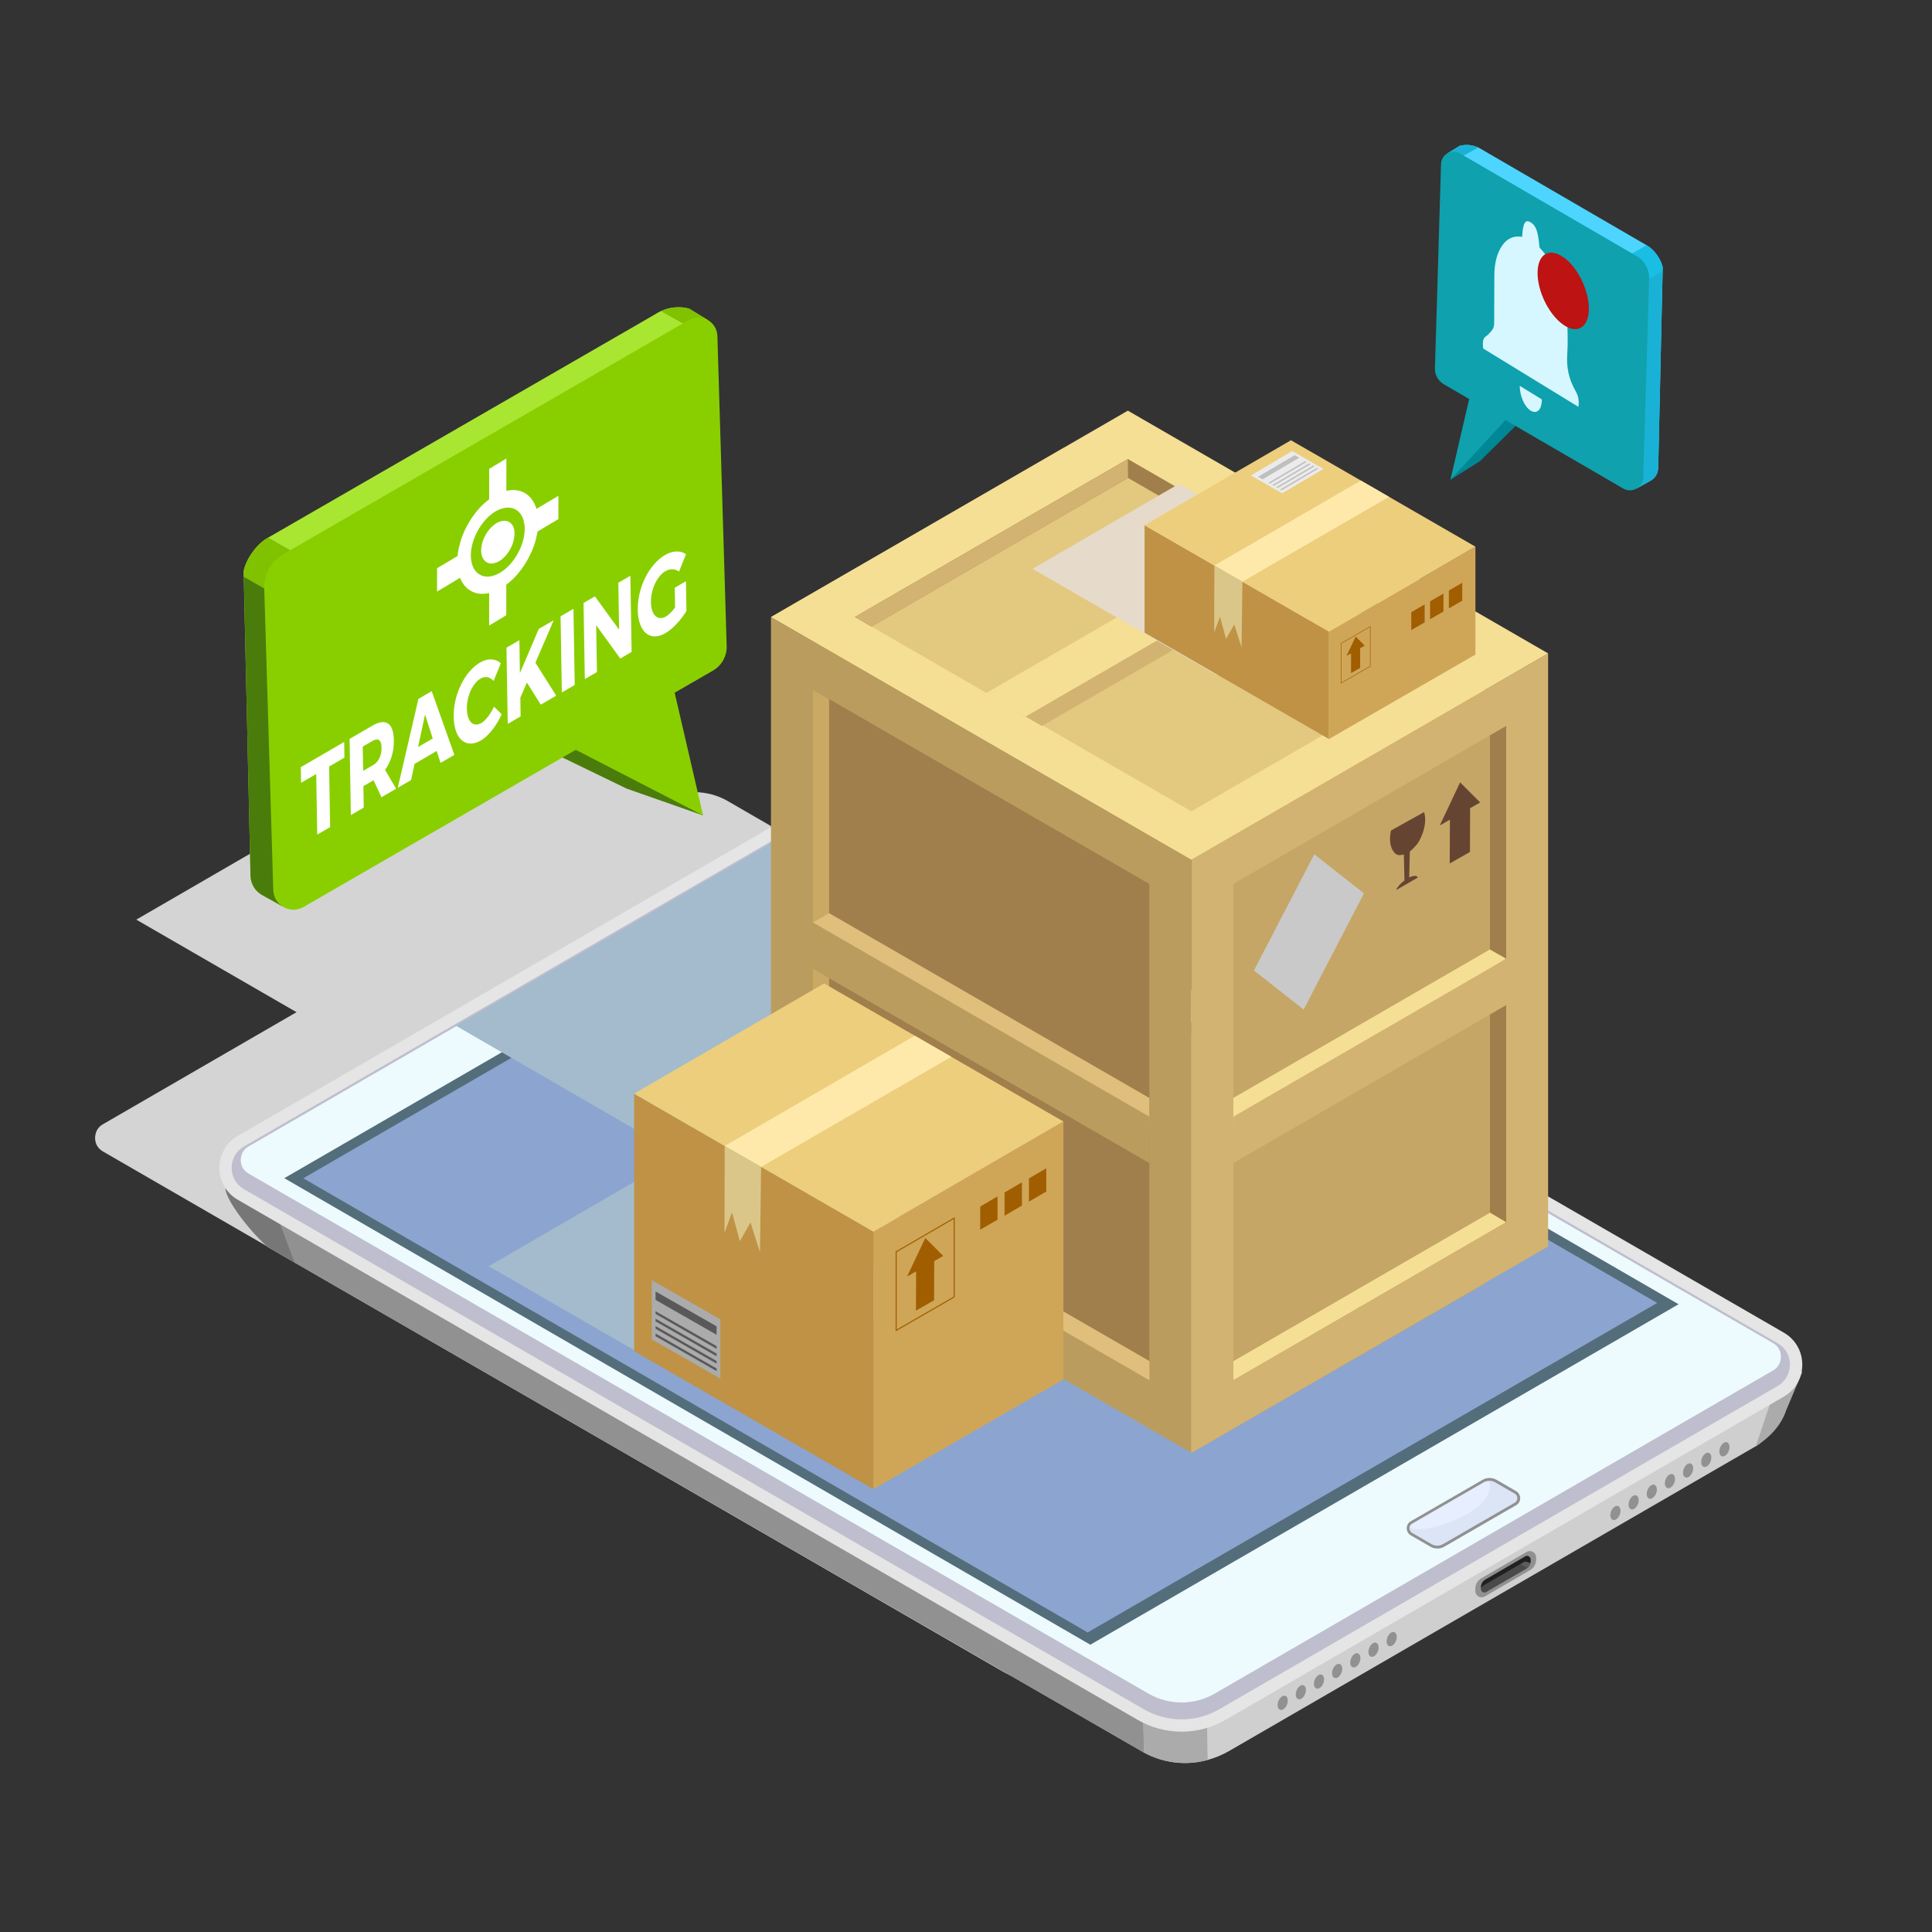 <?xml version="1.0" encoding="utf-8"?>
<!-- Generator: Adobe Illustrator 24.3.0, SVG Export Plug-In . SVG Version: 6.00 Build 0)  -->
<svg version="1.1" id="图层_1" xmlns="http://www.w3.org/2000/svg" xmlns:xlink="http://www.w3.org/1999/xlink" x="0px" y="0px"
	 viewBox="0 0 400 400" style="enable-background:new 0 0 400 400;" xml:space="preserve">
<rect x="0" y="0" width="400" height="400" fill="#333333" stroke="none"/>
<style type="text/css">
	.st0{fill:#D4D4D4;}
	.st1{fill:#CFCFCF;}
	.st2{fill:#919191;}
	.st3{fill:#777777;}
	.st4{fill:#ABABAB;}
	.st5{fill:#E5E5E5;}
	.st6{fill:#BFBECE;}
	.st7{fill:#EDFBFE;}
	.st8{fill:#546D7A;}
	.st9{fill:#8CA4D0;}
	.st10{fill:#4A4A4A;}
	.st11{fill:#5D5D5D;}
	.st12{fill:#202020;}
	.st13{fill:#A3BBCD;}
	.st14{fill:#BA9D5E;}
	.st15{fill:#A17F4C;}
	.st16{fill:#D1A64F;}
	.st17{fill:#D2B371;}
	.st18{fill:#C5A666;}
	.st19{fill:#F5DF95;}
	.st20{fill:#C9A963;}
	.st21{fill:#DFBF7B;}
	.st22{fill:#E3C87F;}
	.st23{fill:#654532;}
	.st24{fill:#C9C9C9;}
	.st25{fill:#BF9245;}
	.st26{fill:#CFA658;}
	.st27{fill:none;stroke:#A05E00;stroke-width:0.225;stroke-miterlimit:10;}
	.st28{fill:#A05E00;}
	.st29{fill:#EDCE7D;}
	.st30{fill:#FEE9AB;}
	.st31{fill:#595959;}
	.st32{fill:#DBC68A;}
	.st33{fill:#E6DACA;}
	.st34{fill:#EBEBEB;}
	.st35{fill:#BFBFBF;}
	.st36{fill:none;stroke:#A05E00;stroke-width:0.113;stroke-miterlimit:10;}
	.st37{fill:#DCE5F5;}
	.st38{fill:#E6EEFF;}
	.st39{fill:#008796;}
	.st40{fill:#4DD5FF;}
	.st41{fill:#19B2D6;}
	.st42{fill:#1ABEE3;}
	.st43{fill:#0FA1AD;}
	.st44{fill:#4A7C0B;}
	.st45{fill:#A9E632;}
	.st46{fill:#80C200;}
	.st47{fill:#89CF00;}
	.st48{fill:#FFFFFF;}
	.st49{fill:#D6F7FF;}
	.st50{fill:#BD1313;}
</style>
<g id="XMLID_11036_">
	<g id="XMLID_1688_">
		<g id="XMLID_9126_">
			<g id="XMLID_9127_">
				<g id="XMLID_9128_">
					<path id="XMLID_9129_" class="st0" d="M214.48,347.9c-2.41,0-4.79-0.63-6.87-1.83L21.3,238.39c-1.92-1.11-1.85-3.31-1.19-4.45
						c0.28-0.49,0.67-0.88,1.19-1.17l115.62-66.93c2.08-1.2,4.45-1.83,6.86-1.83c2.41,0,4.79,0.63,6.87,1.83l186.31,107.68
						c1.92,1.11,1.85,3.31,1.19,4.45c-0.28,0.49-0.67,0.88-1.19,1.17l-115.62,66.93C219.26,347.27,216.89,347.9,214.48,347.9
						L214.48,347.9z"/>
					<polygon id="XMLID_9130_" class="st0" points="156.06,172.36 76.58,218.34 28.22,190.4 107.64,144.39 					"/>
					<path id="XMLID_1737_" class="st1" d="M373.09,281.97l-3.48-0.69l-23.2-4.6l-163.31-94.4c-5.6-3.23-12.53-3.28-18.16-0.01
						l-86.22,49.93l-20.87,12.05l-12.41-2.48l6.86,9.91c-0.08,2.67,1.16,5.35,3.79,6.88l180.75,104.29
						c4.07,2.21,8.81,2.75,13.18,1.53c1.56-0.42,3.02-1.04,4.43-1.84l108.89-63.01c0.09-0.02,0.12-0.08,0.21-0.1
						c2.63-1.63,3.77-4.49,3.56-7.17l0.03-0.05L373.09,281.97z"/>
					<path id="XMLID_9131_" class="st2" d="M236.23,323.17l0.6,39.67L60.99,261.4l-4.89-2.84c-2.65-1.53-3.88-4.22-3.81-6.91
						l-6.85-9.89l8.81,1.76l3.59,0.71l20.88-12.03L236.23,323.17z"/>
					<path id="XMLID_9132_" class="st3" d="M54.25,243.51l6.74,17.88l-4.89-2.84c-2.65-1.53-9.48-9.85-9.41-12.54l-1.26-4.26
						L54.25,243.51z"/>
					<path id="XMLID_1736_" class="st4" d="M249.37,324.02l-13.13-0.84l0.6,39.66c4.07,2.21,8.81,2.75,13.18,1.53L249.37,324.02z"/>
					<path id="XMLID_1735_" class="st4" d="M373.14,284.06l-3.54-2.79l-6.07,18.14c2.63-1.63,5.19-4.12,6.29-7.44l0,0L373.14,284.06
						z"/>
					<path id="XMLID_1734_" class="st5" d="M369.32,289.16L253.7,356.09c-5.61,3.24-12.52,3.24-18.14,0L49.25,248.41
						c-5.1-2.94-5.1-10.31,0-13.25l115.62-66.93c5.61-3.24,12.53-3.24,18.14,0l186.31,107.68
						C374.42,278.86,374.42,286.22,369.32,289.16z"/>
					<path id="XMLID_1733_" class="st6" d="M48.64,239.21c-1.23,2.13-0.87,5.41,1.87,7l186.31,107.68c4.81,2.78,10.79,2.78,15.6,0
						l115.62-66.93c0.8-0.46,1.43-1.09,1.87-1.86c1.23-2.14,0.87-5.42-1.87-7L181.74,170.43c-4.81-2.77-10.78-2.78-15.6,0
						L50.52,237.36C49.72,237.82,49.09,238.44,48.64,239.21z"/>
					<path id="XMLID_9133_" class="st7" d="M368.3,282.54c-0.28,0.48-0.65,0.88-1.19,1.19l-115.62,66.91
						c-2.07,1.19-4.45,1.84-6.86,1.84s-4.79-0.65-6.86-1.84L51.46,242.97c-1.93-1.11-1.84-3.32-1.19-4.45
						c0.28-0.48,0.68-0.88,1.19-1.16l34.01-19.69l79.42-46.01l2.18-1.25c2.07-1.19,4.45-1.82,6.86-1.82c2.41,0,4.79,0.62,6.86,1.82
						l186.3,107.67C369.04,279.22,368.95,281.4,368.3,282.54z"/>
					<polygon id="XMLID_1732_" class="st8" points="347.53,270.03 225.74,340.52 58.86,243.93 180.65,173.45 					"/>
					<polygon id="XMLID_9134_" class="st9" points="343.1,269.76 225.19,337.98 179.4,311.47 115.47,274.45 62.79,243.95 
						180.67,175.73 287.65,237.65 287.65,237.67 					"/>
				</g>
			</g>
			<g id="XMLID_15109_">
				<path id="XMLID_4_" class="st2" d="M265.85,351.08c-0.56,0.04-1.14,0.72-1.3,1.54c-0.16,0.81,0.17,1.44,0.73,1.41
					c0.56-0.04,1.14-0.72,1.3-1.54C266.74,351.67,266.41,351.04,265.85,351.08z"/>
				<path class="st2" d="M269.61,348.88c-0.56,0.04-1.14,0.72-1.3,1.54c-0.16,0.81,0.17,1.44,0.73,1.41
					c0.56-0.04,1.14-0.72,1.3-1.54S270.17,348.84,269.61,348.88z"/>
				<path class="st2" d="M273.37,346.68c-0.56,0.04-1.14,0.72-1.3,1.54c-0.16,0.81,0.17,1.44,0.73,1.41
					c0.56-0.04,1.14-0.72,1.3-1.54C274.26,347.27,273.93,346.65,273.37,346.68z"/>
				<path class="st2" d="M277.13,344.48c-0.56,0.04-1.14,0.72-1.3,1.54c-0.16,0.81,0.17,1.44,0.73,1.41
					c0.56-0.04,1.14-0.72,1.3-1.54C278.02,345.08,277.69,344.45,277.13,344.48z"/>
				<path class="st2" d="M280.89,342.28c-0.56,0.04-1.14,0.72-1.3,1.54c-0.16,0.81,0.17,1.44,0.73,1.41
					c0.56-0.04,1.14-0.72,1.3-1.54C281.78,342.88,281.45,342.25,280.89,342.28z"/>
				<path class="st2" d="M284.66,340.08c-0.56,0.04-1.14,0.72-1.3,1.54c-0.16,0.81,0.17,1.44,0.73,1.41
					c0.56-0.04,1.14-0.72,1.3-1.54C285.54,340.68,285.21,340.05,284.66,340.08z"/>
				<path id="XMLID_3_" class="st2" d="M288.42,337.88c-0.56,0.04-1.14,0.72-1.3,1.54c-0.16,0.81,0.17,1.44,0.73,1.41
					c0.56-0.04,1.14-0.72,1.3-1.54C289.3,338.48,288.97,337.85,288.42,337.88z"/>
			</g>
			<g id="XMLID_15094_">
				<path id="XMLID_2_" class="st2" d="M334.74,311.77c-0.56,0.04-1.14,0.72-1.3,1.54c-0.16,0.81,0.17,1.44,0.73,1.41
					c0.56-0.04,1.14-0.72,1.3-1.54C335.63,312.37,335.3,311.74,334.74,311.77z"/>
				<path class="st2" d="M338.51,309.57c-0.56,0.04-1.14,0.72-1.3,1.54c-0.16,0.81,0.17,1.44,0.73,1.41
					c0.56-0.04,1.14-0.72,1.3-1.54C339.39,310.17,339.06,309.54,338.51,309.57z"/>
				<path class="st2" d="M342.27,307.37c-0.56,0.04-1.14,0.72-1.3,1.54c-0.16,0.81,0.17,1.44,0.73,1.41
					c0.56-0.04,1.14-0.72,1.3-1.54C343.15,307.97,342.82,307.34,342.27,307.37z"/>
				<path class="st2" d="M346.03,305.17c-0.56,0.04-1.14,0.72-1.3,1.54c-0.16,0.81,0.17,1.44,0.73,1.41
					c0.56-0.04,1.14-0.72,1.3-1.54C346.91,305.77,346.58,305.14,346.03,305.17z"/>
				<path class="st2" d="M349.79,302.97c-0.56,0.04-1.14,0.72-1.3,1.54c-0.16,0.81,0.17,1.44,0.73,1.41
					c0.56-0.04,1.14-0.72,1.3-1.54C350.67,303.57,350.35,302.94,349.79,302.97z"/>
				<path class="st2" d="M353.55,300.77c-0.56,0.04-1.14,0.72-1.3,1.54c-0.16,0.81,0.17,1.44,0.73,1.41
					c0.56-0.04,1.14-0.72,1.3-1.54C354.43,301.37,354.11,300.74,353.55,300.77z"/>
				<path id="XMLID_1_" class="st2" d="M357.31,298.58c-0.56,0.04-1.14,0.72-1.3,1.54c-0.16,0.81,0.17,1.44,0.73,1.41
					c0.56-0.04,1.14-0.72,1.3-1.54C358.19,299.17,357.87,298.54,357.31,298.58z"/>
			</g>
			<g id="XMLID_9149_">
				<g id="XMLID_9150_">
					<path id="XMLID_1727_" class="st2" d="M306.76,330.71c0.23,0,0.45-0.06,0.65-0.18l9.39-5.46c0.77-0.44,1.24-1.27,1.24-2.15
						l0-0.48c0-0.72-0.59-1.31-1.31-1.31c-0.23,0-0.45,0.06-0.65,0.18l-9.39,5.46c-0.77,0.44-1.24,1.27-1.24,2.15l0,0.48
						C305.45,330.13,306.04,330.71,306.76,330.71z"/>
					<path id="XMLID_1726_" class="st10" d="M307.7,329.62l8.29-4.82c0.54-0.31,0.88-0.9,0.88-1.52l0-0.42c0-0.55-0.6-0.9-1.08-0.62
						l-8.29,4.82c-0.54,0.31-0.88,0.9-0.88,1.52l0,0.42C306.62,329.55,307.22,329.9,307.7,329.62z"/>
					<path id="XMLID_1725_" class="st11" d="M315.79,322.24c0.48-0.28,1.08,0.07,1.08,0.62l0,0.42c0,0.54-0.26,1.03-0.67,1.37
						l-2.27-1.32L315.79,322.24z"/>
				</g>
				<path id="XMLID_1724_" class="st12" d="M315.48,323.41l-8.29,4.82c-0.23,0.13-0.42,0.32-0.56,0.54l0-0.19
					c0-0.63,0.34-1.21,0.88-1.52l8.29-4.82c0.48-0.28,1.08,0.07,1.08,0.62l0,0.42c0,0.13-0.02,0.25-0.05,0.37
					C316.35,323.38,315.81,323.22,315.48,323.41z"/>
			</g>
		</g>
		<g id="XMLID_9151_">
			<polygon id="XMLID_9152_" class="st13" points="237.96,209.97 164.09,252.71 94.38,212.36 168.2,169.6 			"/>
			<g id="XMLID_9153_">
				<polygon id="XMLID_9154_" class="st14" points="246.65,300.8 159.62,250.55 159.62,127.76 246.65,178.01 				"/>
				<polygon id="XMLID_9155_" class="st15" points="237.96,183.01 237.96,285.75 168.31,245.53 168.31,142.79 				"/>
				<polygon id="XMLID_1723_" class="st16" points="307.36,142.8 246.65,178.01 246.65,300.8 307.36,265.79 				"/>
				<polygon id="XMLID_1722_" class="st17" points="246.65,300.8 320.52,258.07 320.52,135.27 246.65,178.01 				"/>
				<polygon id="XMLID_1721_" class="st18" points="255.34,183.01 255.34,285.75 311.83,253.04 311.83,150.3 				"/>
				<polygon id="XMLID_1720_" class="st15" points="308.48,251.06 308.48,152.25 311.84,150.3 311.84,253.05 255.33,285.77 
					255.34,281.81 				"/>
				<polygon id="XMLID_1719_" class="st19" points="255.35,227.32 255.34,234.24 311.83,198.49 308.46,196.58 				"/>
				<polygon id="XMLID_1718_" class="st17" points="311.84,208.09 311.84,198.5 255.33,231.21 255.33,240.81 				"/>
				<polygon id="XMLID_1717_" class="st19" points="308.48,251.06 311.84,253.05 255.33,285.77 255.34,281.81 				"/>
				<polygon id="XMLID_9156_" class="st20" points="171.66,243.55 171.66,144.74 168.3,142.79 168.3,245.54 237.98,285.77 
					237.97,281.81 				"/>
				<polygon id="XMLID_9157_" class="st21" points="237.95,227.32 237.96,234.24 168.31,190.98 171.68,189.07 				"/>
				<polygon id="XMLID_9158_" class="st14" points="168.3,200.58 168.3,190.98 237.98,231.21 237.98,240.81 				"/>
				<polygon id="XMLID_9159_" class="st21" points="171.66,243.55 168.3,245.54 237.98,285.77 237.97,281.81 				"/>
				<g id="XMLID_9160_">
					<polygon id="XMLID_1716_" class="st16" points="307.42,142.91 246.65,178 159.64,127.74 220.31,92.68 					"/>
					<polygon id="XMLID_1715_" class="st19" points="159.63,127.75 233.51,85.02 320.52,135.28 246.65,178.01 					"/>
					<polygon id="XMLID_1714_" class="st22" points="246.66,167.97 177.01,127.74 233.51,95.05 303.16,135.29 					"/>
					<polygon id="XMLID_1713_" class="st15" points="233.55,98.95 299.79,137.22 303.16,135.28 233.51,95.04 176.99,127.74 
						180.42,129.72 					"/>
					<polygon id="XMLID_1712_" class="st17" points="215.71,150.3 209.71,146.85 269.07,115.54 269.03,119.42 					"/>
					<polygon id="XMLID_1711_" class="st19" points="260.76,110.73 269.07,115.53 212.33,148.37 204.02,143.58 					"/>
					<polygon id="XMLID_1710_" class="st17" points="233.55,98.95 233.51,95.04 176.99,127.74 180.42,129.72 					"/>
				</g>
				<polygon id="XMLID_1709_" class="st23" points="304.37,167.33 304.34,176.39 300.15,178.77 300.19,169.71 298.09,170.9 
					302.3,161.98 306.46,166.14 				"/>
			</g>
			<polygon id="XMLID_1708_" class="st24" points="272.11,176.87 259.62,200.92 269.9,209.02 282.39,184.97 			"/>
			<path id="XMLID_9161_" class="st23" d="M294.83,171.56c-0.14,0.59-0.37,1.21-0.64,1.82c-0.26,0.56-0.56,1.16-1.01,1.66
				c-0.39,0.43-0.84,0.9-1.29,1.25l-0.13,5.38c0.92-0.45,1.64-0.43,1.77,0.02l-4.47,2.59c0.23-0.61,0.88-1.38,1.72-1.99l-0.13-5.37
				c-0.43,0.11-0.79,0.13-0.96,0.13c-0.4,0-0.74-0.26-0.98-0.51c-0.27-0.31-0.48-0.66-0.63-1.06c-0.26-0.68-0.34-1.48-0.27-2.36
				c0.02-0.27,0.05-0.55,0.11-0.84c0-0.02,0.05-0.31,0.06-0.32l3.42-1.91l3.42-1.9c0.02,0,0.08,0.21,0.08,0.22
				c0.06,0.21,0.1,0.43,0.13,0.66C295.12,169.79,295.05,170.65,294.83,171.56z"/>
		</g>
		<g id="XMLID_9162_">
			<g id="XMLID_9163_">
				<polygon id="XMLID_9164_" class="st13" points="140.52,239.34 101.18,262.16 150.72,290.74 190.06,267.91 				"/>
				<g id="XMLID_9165_">
					<g id="XMLID_9166_">
						<polygon id="XMLID_9167_" class="st25" points="180.83,308.31 131.29,279.74 131.29,226.44 180.83,255.01 						"/>
						<polygon id="XMLID_1707_" class="st26" points="220.17,232.18 180.83,255.01 180.83,308.31 220.17,285.61 						"/>
						<polygon id="XMLID_1706_" class="st27" points="197.55,252.2 185.54,259.17 185.54,275.45 197.55,268.52 						"/>
					</g>
					<polygon id="XMLID_1705_" class="st28" points="193.42,261.1 193.39,269.21 189.64,271.34 189.67,263.23 187.8,264.29 
						191.57,256.31 195.29,260.03 					"/>
					<polygon id="XMLID_9168_" class="st29" points="220.16,232.19 180.83,255.01 157.58,241.59 150.04,237.26 131.29,226.43 
						170.62,203.61 189.39,214.43 196.96,218.8 					"/>
				</g>
			</g>
			<polygon id="XMLID_9169_" class="st30" points="157.58,241.59 150.04,237.26 189.39,214.43 196.96,218.8 			"/>
			<g id="XMLID_9170_">
				<polygon id="XMLID_9171_" class="st4" points="149.15,285.43 134.94,277.31 134.94,265.04 149.15,273.16 				"/>
				<polygon id="XMLID_9172_" class="st31" points="148.36,283.87 135.73,276.65 135.73,276.09 148.36,283.32 				"/>
				<polygon id="XMLID_9173_" class="st31" points="148.36,282.33 135.73,275.11 135.73,274.55 148.36,281.78 				"/>
				<polygon id="XMLID_9174_" class="st31" points="148.36,280.8 135.73,273.57 135.73,273.02 148.36,280.24 				"/>
				<polygon id="XMLID_9175_" class="st31" points="148.36,279.26 135.73,272.03 135.73,271.48 148.36,278.7 				"/>
				<polygon id="XMLID_9176_" class="st31" points="148.36,276.35 135.73,269.13 135.73,267.38 148.36,274.6 				"/>
			</g>
			<polygon id="XMLID_9177_" class="st32" points="150.04,237.26 150,255.21 151.55,251.01 153.18,256.95 155.38,253.11 
				157.34,259.23 157.58,241.59 			"/>
			<polygon id="XMLID_1704_" class="st28" points="206.53,247.7 202.94,249.8 202.94,254.6 206.53,252.52 			"/>
			<polygon id="XMLID_1703_" class="st28" points="211.58,244.79 207.98,246.89 207.98,251.7 211.58,249.61 			"/>
			<polygon id="XMLID_1702_" class="st28" points="216.62,241.88 213.03,243.98 213.03,248.79 216.62,246.7 			"/>
		</g>
		<g id="XMLID_9178_">
			<g id="XMLID_9179_">
				<polygon id="XMLID_9180_" class="st33" points="244.08,100.18 213.76,117.77 251.94,139.79 282.26,122.2 				"/>
				<g id="XMLID_9181_">
					<g id="XMLID_9182_">
						<polygon id="XMLID_9183_" class="st25" points="275.15,153.01 236.97,130.99 236.97,108.75 275.15,130.77 						"/>
						<polygon id="XMLID_1701_" class="st26" points="305.47,113.17 275.15,130.77 275.15,153.01 305.47,135.52 						"/>
					</g>
					<polygon id="XMLID_9184_" class="st29" points="305.47,113.18 275.16,130.77 257.23,120.43 251.42,117.08 236.97,108.74 
						267.28,91.15 281.75,99.49 287.58,102.86 					"/>
				</g>
			</g>
			<polygon id="XMLID_9185_" class="st30" points="257.23,120.43 251.42,117.08 281.75,99.49 287.58,102.86 			"/>
			<polygon id="XMLID_9186_" class="st32" points="251.42,117.08 251.39,130.93 252.59,127.69 253.84,132.27 255.54,129.3 
				257.05,134.02 257.23,120.43 			"/>
			<polygon id="XMLID_1700_" class="st28" points="294.96,125.13 292.19,126.75 292.19,130.46 294.96,128.85 			"/>
			<polygon id="XMLID_1699_" class="st28" points="298.85,122.89 296.08,124.51 296.08,128.21 298.85,126.61 			"/>
			<polygon id="XMLID_1698_" class="st28" points="302.74,120.65 299.97,122.27 299.97,125.97 302.74,124.37 			"/>
			<g id="XMLID_9187_">
				<polygon id="XMLID_1697_" class="st34" points="274,97.09 265.45,102.13 258.98,98.44 267.54,93.39 				"/>
				<polygon id="XMLID_1696_" class="st35" points="272.95,97.03 265.34,101.52 265.04,101.35 272.65,96.87 				"/>
				<polygon id="XMLID_1695_" class="st35" points="272.14,96.57 264.53,101.05 264.23,100.89 271.84,96.4 				"/>
				<polygon id="XMLID_1694_" class="st35" points="271.33,96.11 263.72,100.59 263.42,100.42 271.03,95.94 				"/>
				<polygon id="XMLID_1693_" class="st35" points="270.52,95.64 262.91,100.13 262.61,99.96 270.22,95.47 				"/>
				<polygon id="XMLID_1692_" class="st35" points="268.99,94.77 261.38,99.25 260.45,98.72 268.06,94.24 				"/>
			</g>
			<g id="XMLID_9188_">
				<polygon id="XMLID_1691_" class="st36" points="283.7,129.72 277.65,133.23 277.65,141.43 283.7,137.94 				"/>
				<polygon id="XMLID_2081_" class="st28" points="281.61,134.2 281.6,138.29 279.71,139.36 279.73,135.28 278.78,135.81 
					280.68,131.79 282.56,133.67 				"/>
			</g>
		</g>
		<g id="XMLID_9189_">
			<path id="XMLID_1690_" class="st2" d="M314.52,311.02c-0.15,0.25-0.36,0.46-0.61,0.61l-14.88,8.59c-0.89,0.52-2,0.52-2.89,0
				l-4.06-2.35c-0.4-0.23-0.68-0.6-0.79-1.05c-0.1-0.42-0.04-0.87,0.17-1.24c0.14-0.25,0.36-0.46,0.61-0.61l14.88-8.59
				c0.89-0.51,2-0.52,2.89,0l4.07,2.35C314.7,309.2,314.98,310.22,314.52,311.02z"/>
			<path id="XMLID_8684_" class="st37" d="M313.61,311.12l-14.88,8.59c-0.71,0.41-1.59,0.41-2.31,0l-4.07-2.35
				c-0.72-0.42-0.72-1.46,0-1.88l14.88-8.59c0.71-0.41,1.59-0.41,2.31,0l4.07,2.35C314.33,309.66,314.33,310.71,313.61,311.12z"/>
			<path id="XMLID_8711_" class="st38" d="M302.3,314.23c-2.45,1.15-7.98,3.2-10.45,2.09c0.03-0.33,0.19-0.64,0.51-0.83l14.88-8.59
				c0.29-0.17,0.62-0.22,0.94-0.25C308.89,307.83,308.63,311.25,302.3,314.23z"/>
		</g>
	</g>
	<g id="XMLID_11037_">
		<g id="XMLID_11038_">
			<polygon id="XMLID_11060_" class="st39" points="316.72,85.29 306.43,95.45 300.3,99.33 307.94,82.04 			"/>
			<g id="XMLID_11040_">
				<path id="XMLID_11059_" class="st40" d="M299.63,31.77l2.42,3.33l36.86,65.98l2.77-1.53c0.98-0.51,1.6-1.52,1.63-2.64
					l0.92-40.76l0.01-0.81c-0.31-1.63-1.74-3.64-3.18-4.48l-0.17-0.1L308.09,31.7l-1.63-0.95c-1.33-0.77-2.86-0.92-4.25-0.55
					L299.63,31.77z"/>
				<path id="XMLID_11058_" class="st41" d="M300.86,33.46l-1.23-1.69l2.58-1.58c1.24-0.33,2.59-0.21,3.82,0.36L300.86,33.46z"/>
				<path id="XMLID_11057_" class="st42" d="M328.62,57.77l1.29,6.57l14.32-8.18l0.01-0.81c-0.31-1.63-1.74-3.64-3.18-4.48
					l-0.17-0.1L328.62,57.77z"/>
				<path id="XMLID_11044_" class="st41" d="M332.08,63.04l12.15-6.93l-0.91,40.81c-0.03,1.11-0.66,2.12-1.64,2.64l-2.76,1.54
					l-6.83-9.42L332.08,63.04z"/>
				<path id="XMLID_11041_" class="st43" d="M338.82,53.01l-36.56-21.25c-1.71-0.99-3.86,0.21-3.91,2.19l-1.26,42.3
					c-0.04,1.37,0.68,2.64,1.86,3.32l37.13,21.58c1.81,1.04,4.07-0.22,4.13-2.31l1.23-41.15C341.49,55.77,340.49,53.97,338.82,53.01
					z"/>
			</g>
			<polygon id="XMLID_11039_" class="st43" points="312.57,86.02 300.3,99.33 304.31,82.04 			"/>
		</g>
	</g>
	<g id="XMLID_11035_">
		<g id="XMLID_9543_">
			<g id="XMLID_11046_">
				<polygon id="XMLID_11055_" class="st44" points="112.22,154.78 129.75,163.28 145.57,168.83 123.92,147.52 				"/>
				<g id="XMLID_11049_">
					<path id="XMLID_11054_" class="st45" d="M146.59,66.29l-3.68,5.06L58.54,187.69l-4.2-2.33c-1.48-0.78-2.43-2.3-2.47-4
						l-1.4-61.88l-0.02-1.23c0.47-2.48,2.65-5.53,4.82-6.8l0.26-0.15l78.21-45.13l2.47-1.44c2.02-1.16,4.35-1.4,6.46-0.84
						L146.59,66.29z"/>
					<path id="XMLID_11053_" class="st46" d="M144.72,68.85l1.86-2.56l-3.92-2.39c-1.89-0.5-3.93-0.32-5.79,0.54L144.72,68.85z"/>
					<path id="XMLID_11052_" class="st46" d="M74.17,121.94l-1.96,9.97l-21.74-12.42l-0.02-1.23c0.47-2.48,2.65-5.53,4.82-6.8
						l0.26-0.15L74.17,121.94z"/>
					<path id="XMLID_11051_" class="st44" d="M68.92,129.94l-18.44-10.52l1.38,61.94c0.05,1.69,1,3.21,2.49,4l4.19,2.33l10.37-14.31
						L68.92,129.94z"/>
					<path id="XMLID_11050_" class="st47" d="M58.69,114.71l83.91-48.45c2.6-1.5,5.85,0.32,5.93,3.32l1.92,64.2
						c0.06,2.07-1.03,4.01-2.82,5.05l-84.78,48.95c-2.74,1.58-6.18-0.34-6.27-3.5l-1.87-62.46
						C54.63,118.9,56.16,116.17,58.69,114.71z"/>
				</g>
				<polygon id="XMLID_11047_" class="st47" points="117.4,154.31 145.57,168.83 139.49,142.6 				"/>
			</g>
		</g>
		<g id="XMLID_15779_">
			<path id="XMLID_15780_" class="st48" d="M68.14,158.7l0.21,12.54l-2.67,1.55l-0.21-12.54l-3.14,1.82l-0.05-3.24l8.98-5.22
				l0.05,3.25L68.14,158.7z"/>
			<path id="XMLID_15782_" class="st48" d="M77.34,161.54l-0.07,0.04l-2.03,1.18l0.07,4.44l-2.67,1.55l-0.26-15.77l4.7-2.73
				c2.78-1.62,4.4-0.56,4.46,2.96c0.04,2.41-0.61,4.54-1.82,6.17l2.29,3.92l-3.03,1.76L77.34,161.54z M77.21,158.43
				c1.15-0.67,1.81-1.94,1.79-3.61c-0.03-1.64-0.71-2.09-1.87-1.42l-2.03,1.18l0.09,5.02L77.21,158.43z"/>
			<path id="XMLID_15785_" class="st48" d="M85.83,158.15l-0.72,3.35l-2.75,1.59l4.27-18.39l2.75-1.6l4.69,13.19l-2.86,1.66
				l-0.8-2.47L85.83,158.15z M88,147.93l-1.44,6.73l3.03-1.76L88,147.93z"/>
			<path id="XMLID_15788_" class="st48" d="M103.69,137.34l-1.5,3.65c-0.71-0.86-1.75-1.05-2.68-0.51
				c-1.67,0.97-2.89,3.68-2.85,6.27c0.04,2.64,1.34,3.91,3,2.94c0.88-0.51,1.89-1.82,2.61-3.38l1.6,1.57
				c-1.1,2.39-2.74,4.51-4.29,5.41c-3.16,1.84-5.58-0.29-5.65-4.9c-0.08-4.55,2.28-9.38,5.48-11.23
				C100.97,136.23,102.61,136.33,103.69,137.34z"/>
			<path id="XMLID_15790_" class="st48" d="M109.09,141.32l-1.36,3.13l0.06,3.87l-2.67,1.55l-0.26-15.77l2.67-1.55l0.11,6.82
				l3.91-9.16l3.09-1.79l-3.79,8.79l4.31,6.82l-3.2,1.86L109.09,141.32z"/>
			<path id="XMLID_15792_" class="st48" d="M116.32,143.37l-0.26-15.77l2.67-1.55l0.26,15.77L116.32,143.37z"/>
			<path id="XMLID_15794_" class="st48" d="M128.42,136.34l-4.99-6.91l0.16,9.71l-2.51,1.46l-0.26-15.76l2.35-1.37l5.01,6.91
				l-0.16-9.73l2.49-1.45l0.26,15.77L128.42,136.34z"/>
			<path id="XMLID_15796_" class="st48" d="M142.02,120.34l0.1,6.15c-1.1,1.85-2.86,3.73-4.33,4.59c-3.2,1.86-5.67-0.21-5.75-4.8
				c-0.08-4.57,2.34-9.46,5.66-11.38c1.56-0.91,3.22-0.97,4.33-0.15l-1.45,3.6c-0.78-0.61-1.86-0.65-2.84-0.08
				c-1.72,1-3.01,3.8-2.97,6.43c0.04,2.68,1.41,3.93,3.15,2.92c0.54-0.32,1.22-1.01,1.85-1.85l-0.07-4.08L142.02,120.34z"/>
		</g>
		<g id="XMLID_11032_">
			<path id="XMLID_10934_" class="st48" d="M111.41,107.32c0.03,0.5,0.04,1,0,1.51l0,0.01c-0.01,0.07-0.01,0.12-0.02,0.19
				c-0.06,1.02-0.27,2.07-0.58,3.11c-0.02,0.06-0.04,0.14-0.05,0.2c-0.33,1.06-0.77,2.11-1.31,3.11c-0.02,0.06-0.06,0.14-0.1,0.2
				c-0.54,1-1.16,1.94-1.87,2.81c-0.04,0.06-0.08,0.11-0.12,0.16c-0.7,0.84-1.47,1.6-2.28,2.23c-0.05,0.04-0.1,0.07-0.15,0.11
				c-0.39,0.29-0.79,0.56-1.19,0.8c-0.43,0.25-0.85,0.46-1.27,0.63c-0.05,0.03-0.11,0.05-0.17,0.06c-0.84,0.34-1.64,0.5-2.39,0.5
				c-0.05,0-0.1,0.01-0.15,0c-0.76-0.01-1.47-0.18-2.09-0.51c-0.05-0.01-0.09-0.04-0.12-0.07c-0.63-0.33-1.16-0.8-1.6-1.43
				c-0.04-0.03-0.06-0.08-0.09-0.12c-0.42-0.62-0.74-1.38-0.94-2.26c-0.02-0.06-0.03-0.1-0.03-0.16c-0.08-0.4-0.15-0.83-0.18-1.29
				c-0.04-0.51-0.04-1.03-0.01-1.54c0.01-0.07,0.01-0.14,0.02-0.21c0.07-1.03,0.28-2.09,0.59-3.13c0.02-0.06,0.04-0.14,0.05-0.2
				c0.33-1.06,0.78-2.13,1.32-3.13c0.04-0.08,0.07-0.13,0.11-0.19c0.54-1,1.17-1.96,1.88-2.81c0.04-0.06,0.09-0.12,0.13-0.17
				c0.7-0.84,1.46-1.58,2.28-2.2c0.05-0.04,0.11-0.09,0.17-0.14c0.36-0.28,0.74-0.53,1.13-0.76c0.44-0.26,0.88-0.48,1.31-0.65
				l0,0.01c0.05-0.03,0.1-0.05,0.15-0.06c0.84-0.32,1.64-0.47,2.39-0.47c0.05,0,0.1-0.01,0.15,0c0.76,0.01,1.47,0.18,2.09,0.52
				c0.04,0.02,0.07,0.04,0.12,0.06c0.61,0.34,1.15,0.81,1.58,1.44c0.04,0.03,0.06,0.08,0.09,0.12c0.42,0.62,0.73,1.37,0.93,2.25
				c0.01,0.04,0.03,0.1,0.03,0.16C111.31,106.43,111.37,106.86,111.41,107.32z"/>
			<g id="XMLID_10960_">
				<g>
					<polygon id="XMLID_22_" class="st48" points="90.49,117.65 90.49,122.47 115.61,107.47 115.61,102.65 					"/>
					<polygon id="XMLID_21_" class="st48" points="104.82,127.37 101.27,129.52 101.28,97.08 104.84,94.93 					"/>
				</g>
			</g>
			<path id="XMLID_11029_" class="st47" d="M108.62,108.96c0.02,0.33,0.02,0.67,0,1.01l0,0.01c0,0.05-0.01,0.08-0.01,0.13
				c-0.04,0.68-0.18,1.38-0.39,2.07c-0.01,0.04-0.02,0.09-0.04,0.13c-0.22,0.71-0.51,1.4-0.87,2.07c-0.01,0.04-0.04,0.09-0.07,0.13
				c-0.36,0.67-0.77,1.29-1.25,1.87c-0.03,0.04-0.06,0.08-0.08,0.11c-0.47,0.56-0.98,1.07-1.52,1.49c-0.04,0.03-0.06,0.05-0.1,0.08
				c-0.26,0.19-0.52,0.38-0.79,0.53c-0.29,0.17-0.57,0.31-0.84,0.42c-0.04,0.02-0.07,0.03-0.11,0.04c-0.56,0.22-1.09,0.33-1.59,0.33
				c-0.03,0-0.07,0.01-0.1,0c-0.5-0.01-0.98-0.12-1.39-0.34c-0.03-0.01-0.06-0.02-0.08-0.05c-0.42-0.22-0.78-0.54-1.07-0.95
				c-0.02-0.02-0.04-0.05-0.06-0.08c-0.28-0.41-0.49-0.92-0.62-1.5c-0.01-0.04-0.02-0.07-0.02-0.11c-0.06-0.27-0.1-0.55-0.12-0.86
				c-0.02-0.34-0.03-0.68,0-1.02c0-0.05,0.01-0.09,0.01-0.14c0.05-0.68,0.19-1.39,0.4-2.08c0.01-0.04,0.02-0.09,0.04-0.13
				c0.22-0.71,0.52-1.42,0.88-2.08c0.03-0.05,0.05-0.09,0.07-0.13c0.36-0.67,0.78-1.3,1.25-1.87c0.03-0.04,0.06-0.08,0.09-0.11
				c0.46-0.56,0.97-1.05,1.51-1.47c0.04-0.03,0.07-0.06,0.11-0.09c0.24-0.19,0.49-0.35,0.75-0.5c0.3-0.17,0.59-0.32,0.87-0.43
				l0,0.01c0.04-0.02,0.07-0.03,0.1-0.04c0.56-0.21,1.09-0.31,1.59-0.31c0.03,0,0.07-0.01,0.1,0c0.5,0.01,0.98,0.12,1.39,0.34
				c0.02,0.01,0.05,0.02,0.08,0.04c0.41,0.23,0.77,0.54,1.05,0.96c0.02,0.02,0.04,0.05,0.06,0.08c0.28,0.41,0.49,0.91,0.62,1.5
				c0.01,0.03,0.02,0.07,0.02,0.11C108.55,108.37,108.59,108.65,108.62,108.96z"/>
			<path id="XMLID_11030_" class="st48" d="M106.51,110.2c0.01,0.21,0.02,0.41,0,0.62l0,0.01c0,0.03-0.01,0.05-0.01,0.08
				c-0.03,0.42-0.11,0.86-0.24,1.29c-0.01,0.03-0.01,0.06-0.02,0.08c-0.14,0.44-0.32,0.87-0.54,1.29c-0.01,0.03-0.02,0.06-0.04,0.08
				c-0.22,0.41-0.48,0.8-0.77,1.16c-0.02,0.03-0.03,0.05-0.05,0.07c-0.29,0.35-0.61,0.66-0.94,0.92c-0.02,0.02-0.04,0.03-0.06,0.05
				c-0.16,0.12-0.32,0.23-0.49,0.33c-0.18,0.11-0.35,0.19-0.52,0.26c-0.02,0.01-0.05,0.02-0.07,0.02c-0.35,0.14-0.68,0.21-0.99,0.21
				c-0.02,0-0.04,0-0.06,0c-0.31,0-0.61-0.08-0.86-0.21c-0.02,0-0.04-0.01-0.05-0.03c-0.26-0.14-0.48-0.33-0.66-0.59
				c-0.01-0.01-0.03-0.03-0.04-0.05c-0.17-0.26-0.31-0.57-0.39-0.93c-0.01-0.02-0.01-0.04-0.01-0.07c-0.03-0.17-0.06-0.34-0.07-0.53
				c-0.01-0.21-0.02-0.42,0-0.63c0-0.03,0.01-0.06,0.01-0.08c0.03-0.42,0.12-0.87,0.25-1.29c0.01-0.03,0.01-0.06,0.02-0.08
				c0.14-0.44,0.32-0.88,0.54-1.29c0.02-0.03,0.03-0.05,0.05-0.08c0.22-0.41,0.48-0.81,0.78-1.16c0.02-0.03,0.04-0.05,0.06-0.07
				c0.29-0.35,0.6-0.65,0.94-0.91c0.02-0.02,0.04-0.04,0.07-0.06c0.15-0.12,0.31-0.22,0.47-0.31c0.18-0.11,0.36-0.2,0.54-0.27
				l0,0.01c0.02-0.01,0.04-0.02,0.06-0.03c0.35-0.13,0.68-0.19,0.99-0.19c0.02,0,0.04,0,0.06,0c0.31,0,0.61,0.08,0.87,0.21
				c0.01,0.01,0.03,0.02,0.05,0.03c0.25,0.14,0.48,0.34,0.65,0.59c0.01,0.01,0.03,0.03,0.04,0.05c0.17,0.26,0.3,0.57,0.38,0.93
				c0.01,0.02,0.01,0.04,0.01,0.07C106.47,109.83,106.49,110.01,106.51,110.2z"/>
		</g>
	</g>
	<g id="XMLID_11062_">
		<path id="XMLID_11065_" class="st49" d="M308.97,68.27c0.2-0.27,0.37-0.74,0.38-1.24c0.04-3.36,0-6.78,0.04-10.14
			c0.03-2.59,0.61-4.57,1.6-6.02c1.08-1.58,2.5-2.11,4.15-1.84c0.17-2.87,0.63-3.66,1.73-3.02c1.14,0.66,1.58,1.89,1.86,5.2
			c0.14,0.16,0.28,0.33,0.42,0.5c3.03,3.42,5.1,8.83,5.31,14.11c0.1,2.59,0.18,5.2,0.02,7.6c-0.18,2.7,0.34,5.11,1.73,7.55
			c0.62,1.09,0.75,2.14,0.58,3.26c-6.6-4.04-13.16-8.06-19.72-12.08c-0.14-1.2-0.08-2.07,0.51-2.47
			C308.09,69.34,308.55,68.82,308.97,68.27z"/>
		<path id="XMLID_11064_" class="st49" d="M316.93,85.03c-1.26-0.75-2.29-3.04-2.29-5.15c1.53,0.94,3.06,1.87,4.58,2.81
			C319.23,84.8,318.23,85.8,316.93,85.03z"/>
		<path id="XMLID_11063_" class="st50" d="M323.76,53.3c2.87,2.02,5.22,6.83,5.2,10.64c-0.02,3.86-2.42,5.34-5.33,3.27
			c-2.95-2.09-5.3-6.84-5.29-10.7C318.35,52.59,320.74,51.17,323.76,53.3z"/>
	</g>
</g>
</svg>
